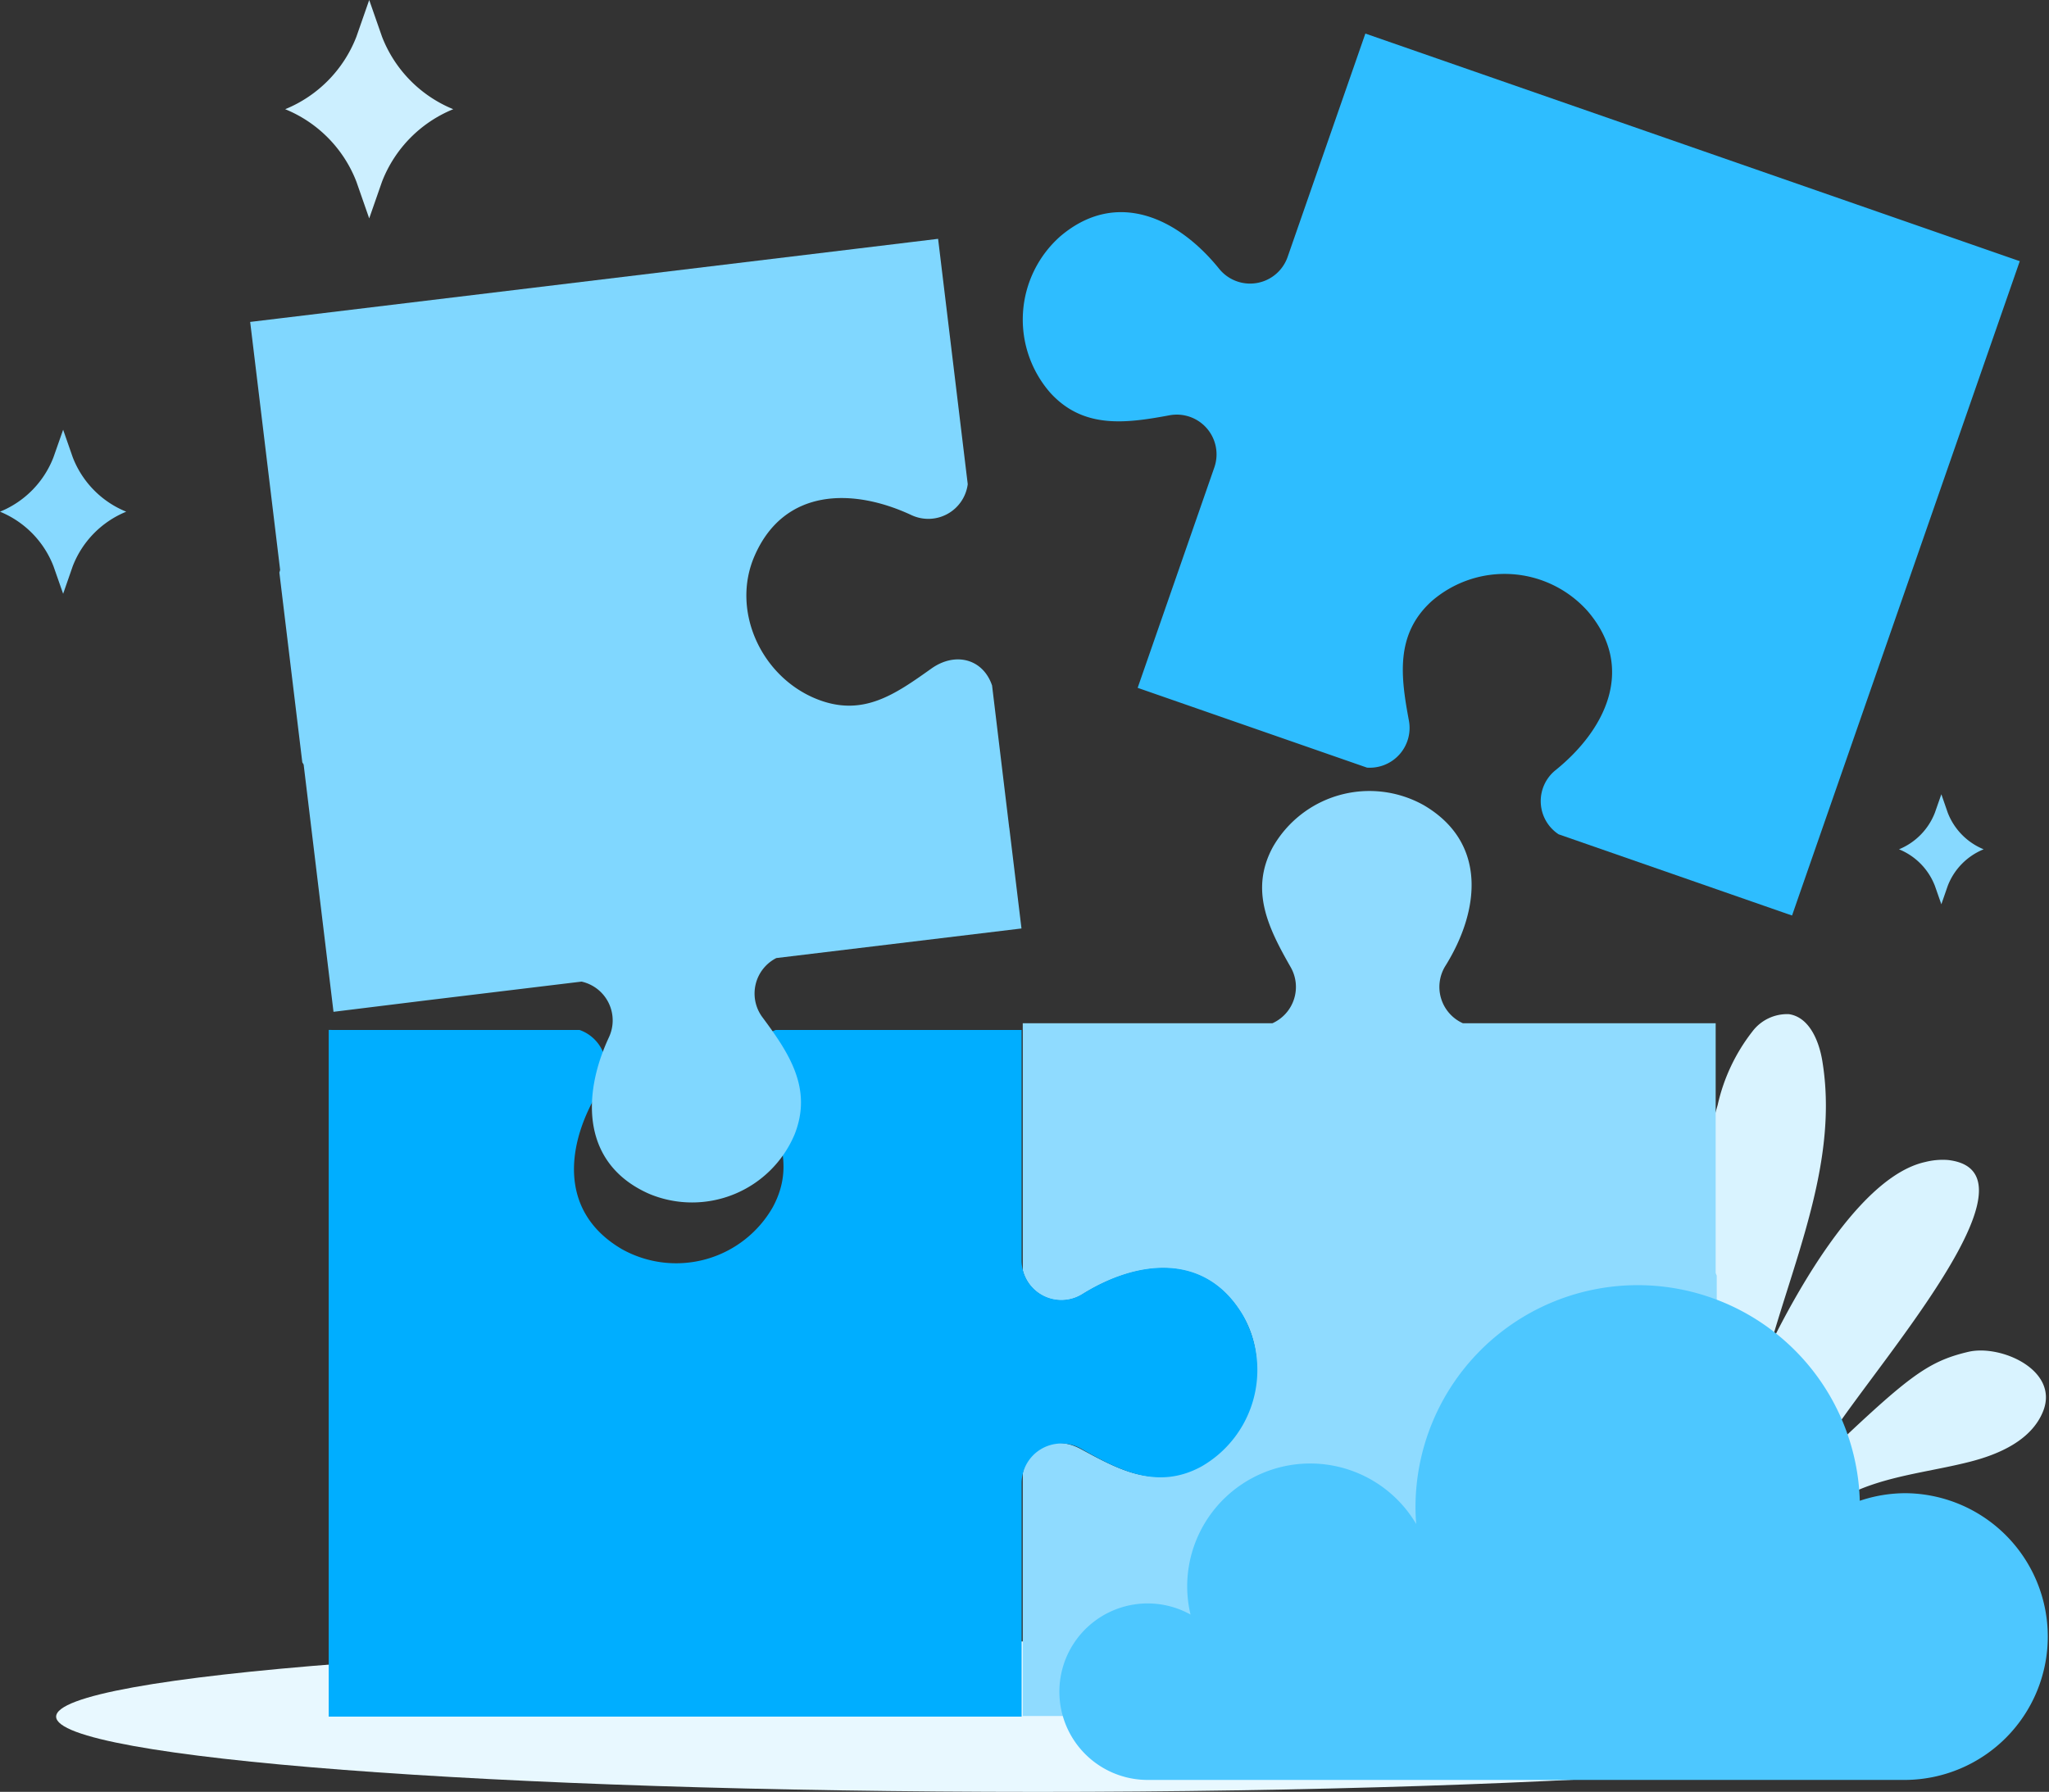 <svg xmlns="http://www.w3.org/2000/svg" width="191.999" height="167.947" viewBox="0 0 191.999 167.947">
  <rect x="0" y="0" width="191.999" height="167.947" fill="#333333" stroke="none"/>
  <g id="Group_28473" data-name="Group 28473" transform="translate(-3058.226 -11783.802)">
    <path id="Path_20157" data-name="Path 20157" d="M3063.486,11944.7c0,3.9,41.185,7.053,92,7.053s92-3.157,92-7.053-41.192-7.052-92-7.052S3063.486,11940.8,3063.486,11944.7Z" fill="#e8f8ff"/>
    <g id="Group_28471" data-name="Group 28471">
      <path id="Path_20158" data-name="Path 20158" d="M3218.091,11918.844c-3.512-10.078-1.887-21.228,1.088-31.475a17.314,17.314,0,0,1,3.262-6.9,4.077,4.077,0,0,1,3.414-1.612c1.9.28,2.816,2.485,3.129,4.385,1.977,11.992-5.387,23.468-6.765,35.543" fill="#d9f3ff"/>
      <path id="Path_20159" data-name="Path 20159" d="M3209.359,11914.151a31.494,31.494,0,0,0-3.3-8.65,15.575,15.575,0,0,0-6.646-6.289c-1.25-.579-2.891-.877-3.869.089-1.076,1.062-.614,2.885.126,4.205,4.041,7.217,13.546,10.043,17.487,17.315" fill="#d9f3ff"/>
      <path id="Path_20160" data-name="Path 20160" d="M3213.985,11919.969a64.564,64.564,0,0,1-6.54-13.158,24.93,24.93,0,0,1-.717-14.493c.419-1.453,1.557-3.152,3.013-2.736a2.87,2.87,0,0,1,1.308,1c2.848,3.363,4.108,7.786,4.819,12.136s.961,8.789,2.151,13.035a3.712,3.712,0,0,0,.868,1.743,1.382,1.382,0,0,0,1.786.183,1.865,1.865,0,0,0,.49-.97c.511-1.948,8.963-22.155,17.486-24a6.619,6.619,0,0,1,2.1-.183c10.876,1.22-12.226,25.037-12.232,28.4,8.4-8,10.181-9.482,14.146-10.418,3.055-.719,8.568,1.731,7,5.595-1.083,2.672-4.071,4-6.867,4.711-3.051.778-6.213,1.142-9.2,2.164s-5.868,2.83-7.261,5.655" fill="#d9f3ff"/>
    </g>
    <path id="Path_20161" data-name="Path 20161" d="M3239.531,11859.978l.607-1.731.6,1.731a6.073,6.073,0,0,0,3.363,3.427h0a6.039,6.039,0,0,0-3.363,3.422l-.6,1.731-.607-1.731a6.041,6.041,0,0,0-3.362-3.422h0A6.074,6.074,0,0,0,3239.531,11859.978Z" fill="#87d9ff"/>
    <path id="Path_20162" data-name="Path 20162" d="M3063.236,11826.662l.906-2.581.9,2.581a9,9,0,0,0,5.012,5.1h0a9.046,9.046,0,0,0-5.012,5.106l-.9,2.588-.906-2.588a9.058,9.058,0,0,0-5.01-5.106h0A9.01,9.01,0,0,0,3063.236,11826.662Z" fill="#87d9ff"/>
    <path id="Path_20163" data-name="Path 20163" d="M3091.622,11787.242l1.2-3.44,1.2,3.44a12.034,12.034,0,0,0,6.675,6.795h0a12.022,12.022,0,0,0-6.675,6.793l-1.2,3.441-1.2-3.441a12.014,12.014,0,0,0-6.674-6.793h0A12.026,12.026,0,0,0,3091.622,11787.242Z" fill="#ccefff"/>
    <g id="Group_28472" data-name="Group 28472">
      <path id="Path_20164" data-name="Path 20164" d="M3219.091,11921.271v-17.912a2.4,2.4,0,0,1-.1-.242l0-14.666v-8.742l-23.687,0a3.732,3.732,0,0,1-1.637-5.378c3.217-5.163,3.953-11.542-2.013-15.051a10.417,10.417,0,0,0-14.158,3.917c-2.2,4.056-.4,7.629,1.673,11.26a3.731,3.731,0,0,1-1.714,5.253l-23.393,0v23.162a3.727,3.727,0,0,0,5.581,2.252c5.164-3.215,11.544-3.947,15.053,2.019,2.845,4.839.74,11.364-4.2,14.046-4.058,2.2-7.313.427-10.987-1.566-2.426-1.317-4.917-.313-5.448,2.262l0,22.755h16.418v.053h35.282v-.06H3219l0-23.135C3219.022,11921.422,3219.058,11921.346,3219.091,11921.271Z" fill="#8fdbff"/>
      <path id="Path_20165" data-name="Path 20165" d="M3174.708,11907.1c-3.51-5.964-9.893-5.228-15.054-2.01a3.727,3.727,0,0,1-5.7-3.161v-21.591h-23.034a3.726,3.726,0,0,0-1.961,5.35c2.073,3.628,3.882,7.2,1.679,11.261a10.424,10.424,0,0,1-14.157,3.922c-5.968-3.507-5.236-9.889-2.02-15.053a3.724,3.724,0,0,0-1.925-5.479H3089.45l-.424-.007v64.365h64.93v-21.873a3.727,3.727,0,0,1,5.575-3.236c3.63,2.072,7.2,3.878,11.26,1.674A10.428,10.428,0,0,0,3174.708,11907.1Z" fill="#00aeff"/>
      <path id="Path_20166" data-name="Path 20166" d="M3226.587,11868.345l20.9-60.067-.3-.1-61.021-21.23-7.284,20.933a3.724,3.724,0,0,1-6.418,1.113c-3.819-4.736-9.6-7.527-14.879-3.047a10.419,10.419,0,0,0-.954,14.657c3.1,3.417,7.076,2.886,11.183,2.122a3.726,3.726,0,0,1,4.2,4.887l-7.185,20.659,21.49,7.478a3.731,3.731,0,0,0,3.928-4.4c-.767-4.105-1.3-8.077,2.114-11.186a10.423,10.423,0,0,1,14.659.946c4.484,5.272,1.7,11.062-3.038,14.882a3.724,3.724,0,0,0,.293,6.008l12.96,4.51,8.614,3,.3.1.436-1.258Z" fill="#2ebdff"/>
      <path id="Path_20167" data-name="Path 20167" d="M3151.187,11848.054c-.839-2.49-3.43-3.189-5.681-1.593-3.408,2.421-6.426,4.573-10.719,2.873-5.223-2.068-8.1-8.295-5.851-13.439,2.765-6.347,9.19-6.386,14.7-3.811a3.727,3.727,0,0,0,5.271-2.9l-1.645-13.622-1.094-9.055-.039-.32-7.334.888-54.35,6.566v0l-2.777.334.039.321,1.01,8.359,1.758,14.562c-.019.086-.046.169-.071.253l2.149,17.783c.043.069.087.14.127.217l2.773,22.968.024.2,8.683-1.071,14.561-1.761a3.726,3.726,0,0,1,2.567,5.211c-2.572,5.513-2.532,11.937,3.812,14.7a10.421,10.421,0,0,0,13.584-5.593c1.7-4.295-.524-7.623-3.018-10.979a3.729,3.729,0,0,1,1.306-5.547l22.971-2.772-1.142-9.439h-.006Z" fill="#80d7ff"/>
    </g>
    <path id="Path_20168" data-name="Path 20168" d="M3236.789,11923.756a13.417,13.417,0,0,0-4.293.711,20.821,20.821,0,0,0-41.633.614c0,.527.026,1.045.065,1.562a11.529,11.529,0,0,0-21.458,5.865,11.385,11.385,0,0,0,.314,2.623,8.271,8.271,0,1,0-4.022,15.5h71.027a13.438,13.438,0,0,0,0-26.875Z" fill="#4dc7ff"/>
  </g>
</svg>
